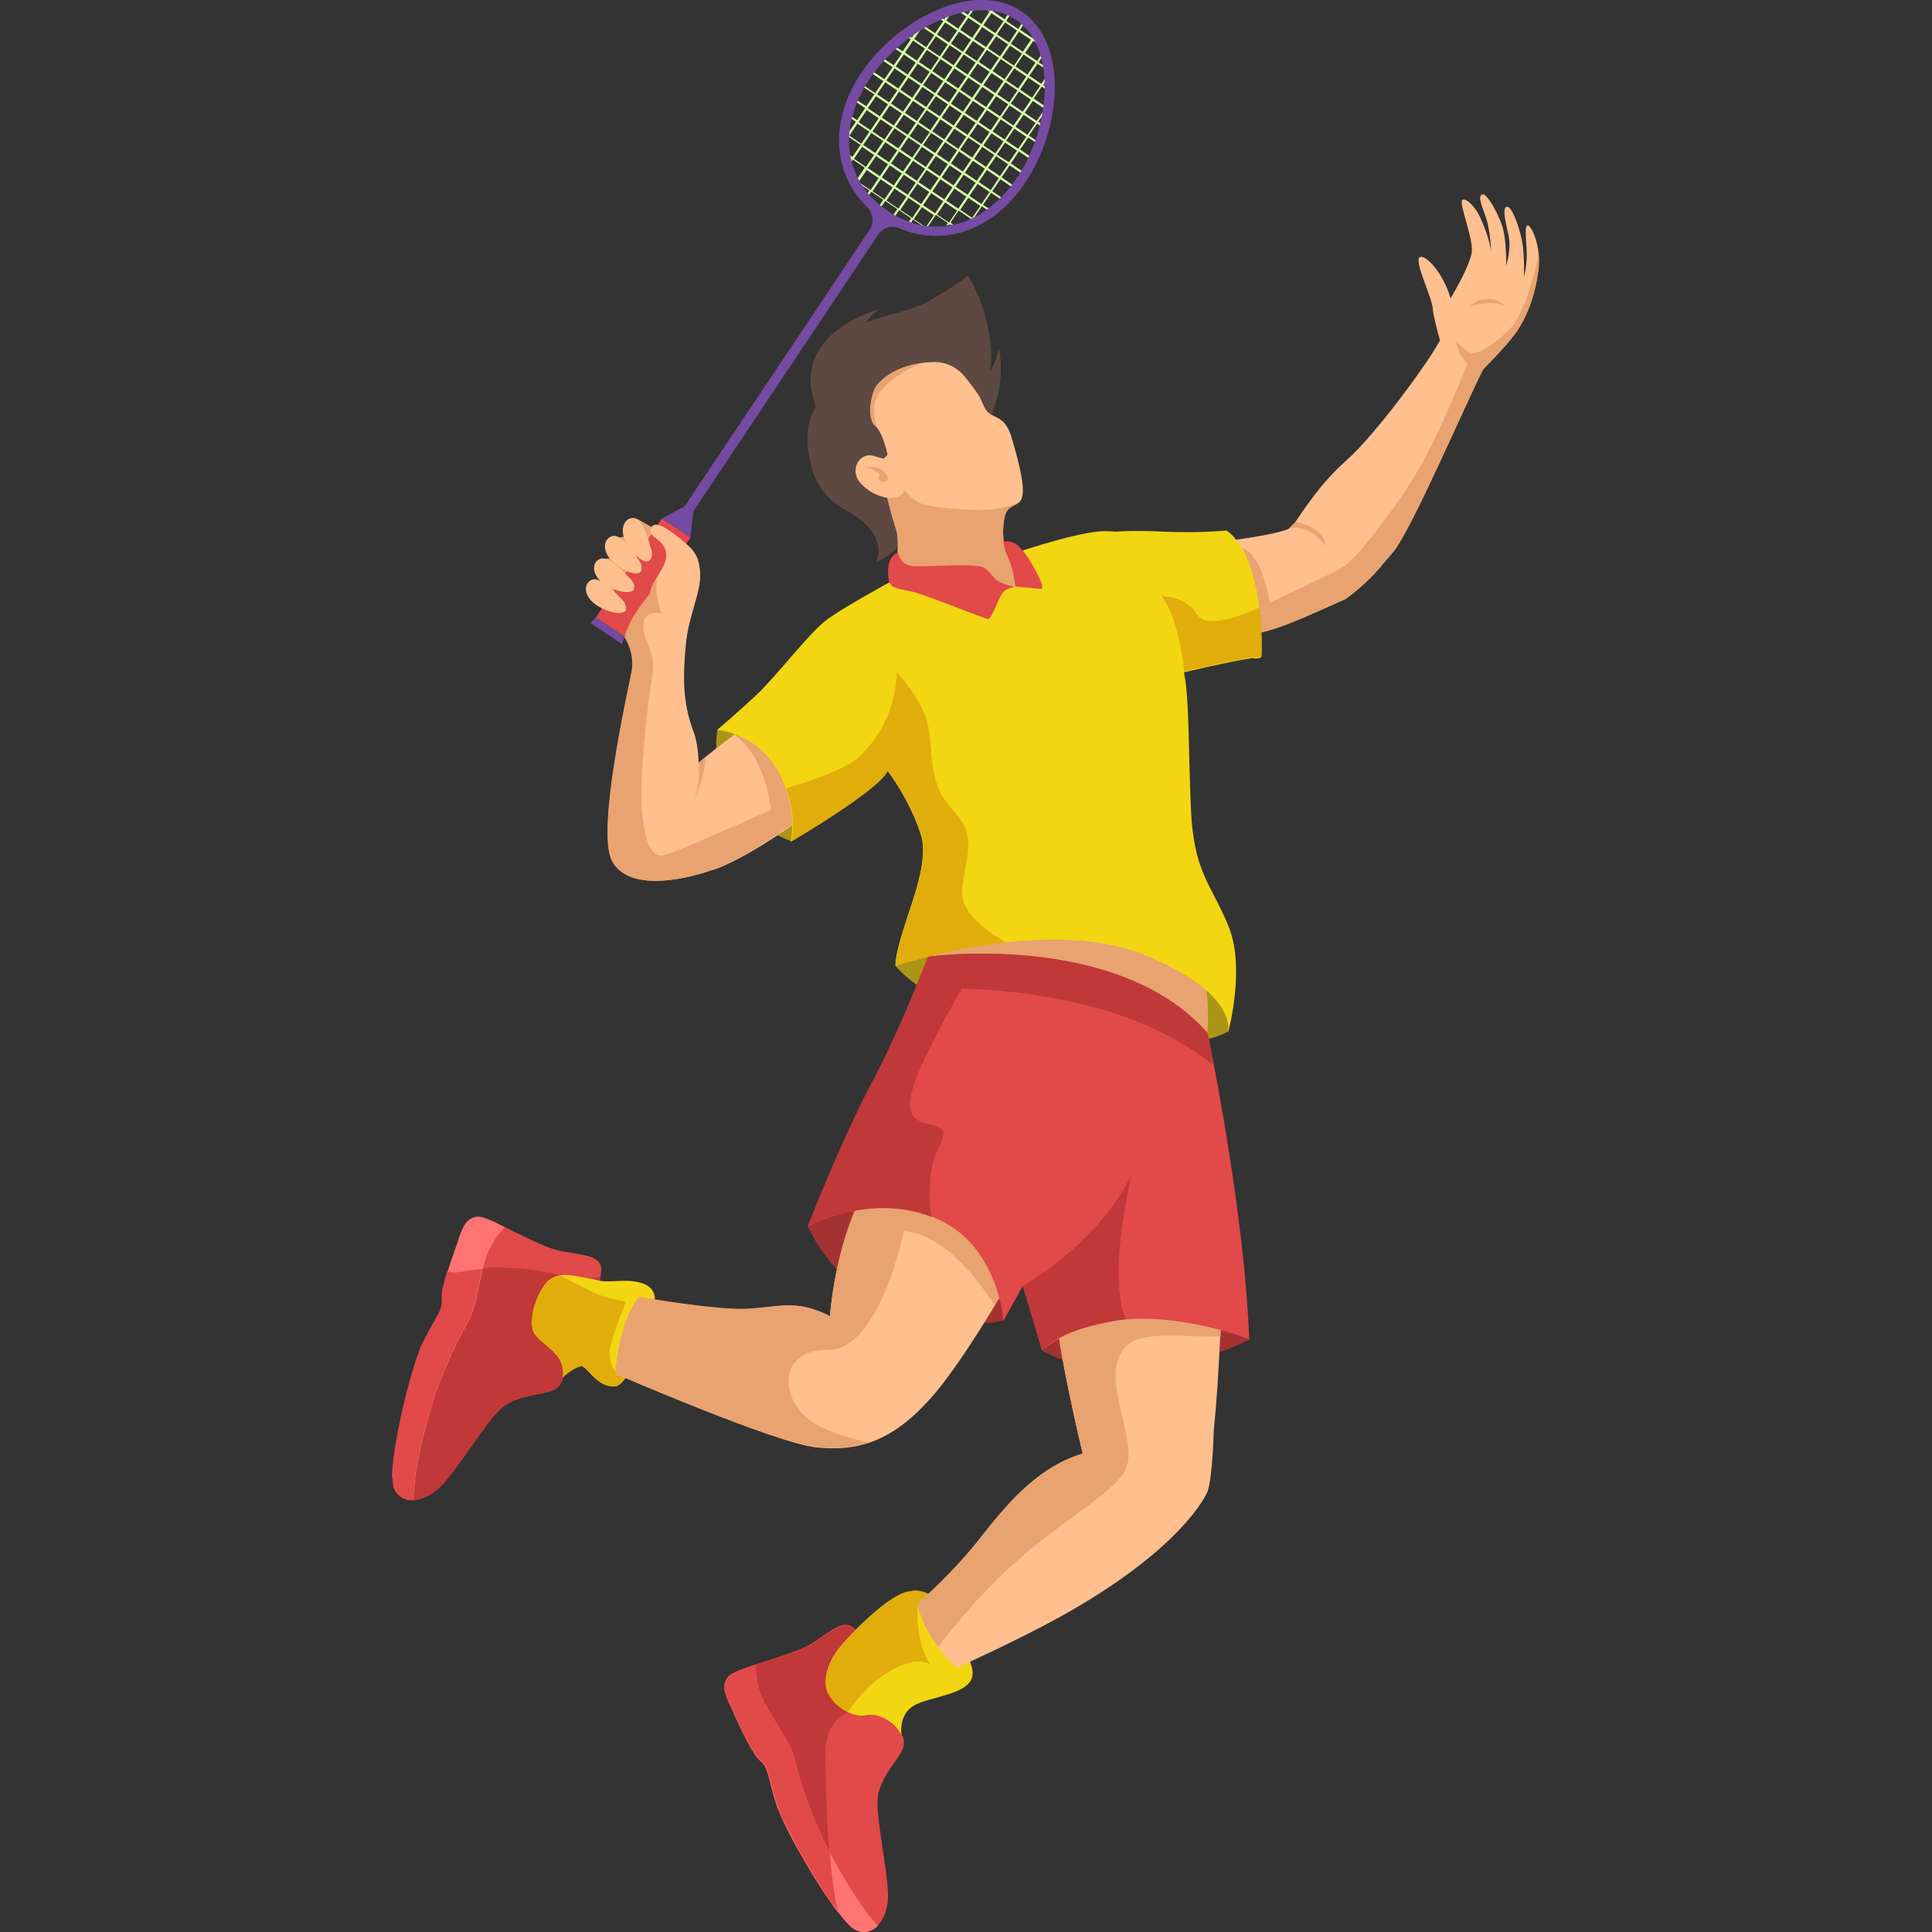<svg xmlns="http://www.w3.org/2000/svg" xmlns:xlink="http://www.w3.org/1999/xlink" id="Layer_1" x="0px" y="0px" viewBox="0 0 500 500" style="enable-background:new 0 0 500 500;" xml:space="preserve"><rect x="0" y="0" width="500" height="500" fill="#333333" stroke="none"/><style type="text/css">	.st0{fill:#AA9517;}	.st1{fill:#A53232;}	.st2{fill:#E24949;}	.st3{fill:#C13838;}	.st4{fill:#FF7373;}	.st5{fill:#F2D611;}	.st6{fill:#E0AD0B;}	.st7{fill:#FFBF8F;}	.st8{fill:#E8A370;}	.st9{fill:#D6FFA6;}	.st10{fill:#754AA3;}	.st11{fill:#5E4942;}</style><g id="OBJECTS">	<g>		<path class="st0" d="M231.8,250c0,0,10,13.4,43.7,18.5c33.8,5.1,42.5-1.7,42.5-1.7V250l-27.1-23.5l-47.8,7.6L231.8,250z"></path>		<path class="st0" d="M185.7,188.8c0,0-4.6,19.6,19,28.9l9.4-20.6l-10.9-17.5L185.7,188.8z"></path>		<path class="st1" d="M209.1,317.4c0,0,12.5,30.9,50.7,24.4l3.8-21.3l18.1-1l-11.9,30.1c0,0,20.5,12.9,53.6-2.9l-15.5-36.2   L248.5,283L217,306.9L209.1,317.4z"></path>		<path class="st2" d="M150.7,345.3l-2.4,6.2l-2.8,5.4c0,0-0.3,2.4-3.5,3.3c-3.1,0.9-9.1,1.1-12.8,4.7c-3.7,3.6-9.7,13.5-14.4,18.9   c-4.7,5.4-10.8,5.9-12.8,1.5c-1.9-4.4,4.3-30.9,7.5-37.6c3.2-6.7,5.2-8.3,4.9-11.1c-0.3-2.8,2-9.5,3.4-13.4c1.4-3.9,2-7.6,5.3-8.2   c3.3-0.6,15.9,7.7,22.2,8.8c6.3,1.1,10.6,1.2,10.3,5.2C155.3,332.9,150.7,345.3,150.7,345.3z"></path>		<path class="st3" d="M145,330.1c-6.9-2-18.2-2.8-25.1-1.2c-1.3,0.3-2.6,0.2-3.9,0c-0.9,3-1.6,6-1.4,7.6c0.3,2.8-1.6,4.4-4.9,11.1   c-3.2,6.7-9.5,33.2-7.5,37.6c1.9,4.4,8.1,3.9,12.8-1.5c4.7-5.4,10.6-15.3,14.4-18.9c3.7-3.6,9.7-3.8,12.8-4.7   c3.1-0.9,3.5-3.3,3.5-3.3l2.8-5.4l2.4-6.2c0,0,3.6-9.7,4.6-14.7C151.6,330.9,147.7,330.9,145,330.1z"></path>		<path class="st4" d="M123.2,314.9c-3.3,0.6-3.9,4.3-5.3,8.2c-1.4,3.9-3.7,10.6-3.4,13.4s-1.6,4.4-4.9,11.1   c-3.2,6.7-9.5,33.2-7.5,37.6c0.9,2.1,2.7,3,4.9,3c0-7,3.1-19.4,5.1-25.6c2.2-7,6.1-15.4,8.8-20c2.8-4.7,3.1-12.9,5.3-18.2   c1-2.6,2.8-5,4.4-6.8C127.3,315.8,124.5,314.6,123.2,314.9z"></path>		<path class="st2" d="M102.1,385.2c0.1,0.3,0.3,0.5,0.4,0.7c0.1,0.1,0.1,0.2,0.2,0.3c0.1,0.1,0.2,0.2,0.3,0.4   c0.1,0.1,0.2,0.2,0.3,0.3c0.1,0.1,0.1,0.1,0.2,0.2c0.1,0.1,0.3,0.2,0.4,0.3c0.1,0,0.1,0.1,0.2,0.1c0.2,0.1,0.4,0.2,0.5,0.3   c0,0,0.1,0,0.1,0.1c0.2,0.1,0.4,0.1,0.6,0.2c0,0,0,0,0.1,0c0.2,0.1,0.5,0.1,0.7,0.1c0,0,0,0,0,0c0.3,0,0.5,0,0.8,0   c0-7,3.1-19.4,5.1-25.6c2.2-7,6.1-15.4,8.8-20c2.1-3.6,2.8-9.3,4-14.2c-1.9,0.1-3.6,0.4-5.2,0.7c-1.3,0.3-2.6,0.2-3.9,0   c-0.3,1.1-0.6,2.2-0.9,3.2c0,0,0,0.1,0,0.1c-0.1,0.3-0.1,0.6-0.2,0.8c0,0.1,0,0.2-0.1,0.3c0,0.2-0.1,0.4-0.1,0.6   c0,0.1,0,0.2,0,0.3c0,0.2-0.1,0.4-0.1,0.5c0,0.1,0,0.2,0,0.3c0,0.2,0,0.3,0,0.5c0,0.1,0,0.2,0,0.2c0,0.2,0,0.4,0,0.6c0,0,0,0,0,0   c0.1,0.5,0,1-0.1,1.5c-0.1,0.5-0.3,1-0.5,1.5c-0.2,0.3-0.3,0.7-0.6,1.1c-0.9,1.6-2.1,3.7-3.8,7c-1.8,3.8-4.6,13.8-6.3,22.7   c-0.3,1.5-0.5,2.9-0.8,4.3c-0.2,1.4-0.4,2.7-0.5,3.9c-0.1,0.8-0.2,1.6-0.2,2.3c0,0.4,0,0.7-0.1,1   C101.7,383.3,101.8,384.5,102.1,385.2z"></path>		<path class="st2" d="M229.2,437.1l2.5,6.1l1.7,5.8c0,0,1.4,1.9-0.3,4.7c-1.6,2.8-5.8,7.1-6,12.3c-0.2,5.2,2.3,16.5,2.7,23.6   c0.4,7.1-3.7,11.7-8.2,9.9c-4.5-1.8-18.3-25.3-20.6-32.4s-2-9.6-4.1-11.4c-2.1-1.8-5.1-8.3-6.8-12c-1.7-3.8-3.8-6.8-1.8-9.6   c2-2.7,16.8-5.4,22.1-9c5.3-3.5,8.5-6.4,11-3.3C223.9,425,229.2,437.1,229.2,437.1z"></path>		<path class="st3" d="M229.4,437.6l-0.2-0.4c0,0-5.2-12.1-7.8-15.2c-2.5-3.1-5.7-0.2-11,3.3c-5.3,3.5-20.1,6.2-22.1,9   c-2,2.7,0.2,5.8,1.8,9.6c1.7,3.8,4.7,10.3,6.8,12c2.1,1.8,1.8,4.3,4.1,11.4c1.7,5.3,9.9,19.8,15.7,27.5c-2.8-13.1-3-33.4-3.1-41   c0-8.8,5.7-10.6,5.7-10.6l1.3-7.6C220.7,435.5,226.4,437,229.4,437.6z"></path>		<path class="st5" d="M242.3,414.8c0,0-1.9-4.3-7.7-2.8c-5.8,1.5-16.5,12.9-18.3,15.7c-1.8,2.7-3.8,7.4-1.8,10.9   c2,3.5,6.5,6,9.7,5.3c3.2-0.7,7.6,1.8,9.1,5.2c0,0-0.9-5.3,3.2-7.7c4.1-2.4,14.8-2.8,15.2-8S242.3,414.8,242.3,414.8z"></path>		<path class="st6" d="M244,417.1c-1-1.4-1.6-2.3-1.6-2.3s-1.9-4.3-7.7-2.8c-5.8,1.5-16.5,12.9-18.3,15.7c-1.8,2.7-3.8,7.4-1.8,10.9   c1.1,1.9,2.9,3.5,4.9,4.4c2.2-3.2,5.2-6.8,8.9-9.3c8.8-6.1,12.4-2.8,12.4-2.8c-4.2-6.2-3.3-15.8-3.3-15.8S243,417.3,244,417.1z"></path>		<path class="st5" d="M166.5,332.2c-4.1-1.5-8.3-0.1-11.6-0.8c-0.8-0.2-1.5-0.4-2.1-0.5c-3.6-0.5-7.6-2-10.6,0.3   c-2.9,2.3-5.7,10.1-4.1,13.5c1.6,3.4,8.6,5.4,7.5,11.7c0,0,3.6-3.1,5-2.8c1.5,0.3,4,5.5,8.5,5.2c4.5-0.3,10.2-21,10.2-21   S170.6,333.7,166.5,332.2z"></path>		<path class="st6" d="M165.5,344.5l-5.6,11.2c0,0-2.5-2.2-2.1-6.2c0.2-2.1,2.2-7.7,4.2-12.6c-2.2-0.6-5.1-0.8-8.3-2.4   c-6.1-2.9-8.7-4.4-8.7-4.4c-1,0.2-1.9,0.5-2.7,1.1c-2.9,2.3-5.7,10.1-4.1,13.5c1.6,3.4,8.6,5.4,7.5,11.7c0,0,3.6-3.1,5-2.8   c1.5,0.3,4,5.5,8.5,5.2c3.2-0.2,7.1-11,9-17c-0.4-0.1-0.7-0.2-1-0.4L165.5,344.5z"></path>		<path class="st7" d="M264.6,325.5c0,0-14.4,26.3-24.4,37.1c-9.9,10.8-18.6,13-28.8,12c-10.2-0.9-52.2-19.1-52.2-19.1   s0.9-13.6,6.2-19.8c0,0,19.1,3.4,27.5,3.1s13-2.8,21.9,1.9c0,0,1.6-25.9,14.3-40.4c12.7-14.5,26.9,2.1,26.9,2.1L264.6,325.5z"></path>		<path class="st8" d="M256,302.3c0,0-14.2-16.6-26.9-2.1c-12.7,14.5-14.3,40.4-14.3,40.4c-9-4.6-13.6-2.2-21.9-1.9   s-27.5-3.1-27.5-3.1c-5.3,6.2-6.2,19.8-6.2,19.8s42,18.2,52.2,19.1c4.7,0.4,9.1,0.2,13.4-1.2c-4-0.8-8.7-2.2-12.9-4.3   c-10.2-5-11.4-19.9,2.2-19.6c13.6,0.3,19.8-30.8,19.8-30.8c10.4,0.8,19.4,12.8,23.5,19.2c4.2-7,7.2-12.4,7.2-12.4L256,302.3z"></path>		<path class="st7" d="M316.1,336.6c0,0-42.4-15.8-43.1-2.1c-0.5,10,7.2,41.7,7.2,41.7c-10.8,3.2-18.5,11.6-26,21.2   c-7.5,9.7-16.8,17.7-16.8,17.7s1.5,8.6,10.2,16.5c0,0,14.7-6.5,27-13.3c31.1-17.3,37.6-31.4,37.9-32.3c1.3-3.6,1.6-15,1.6-15.5h0   C315.7,354.6,316.1,336.6,316.1,336.6z"></path>		<path class="st8" d="M273,334.5c-0.5,10,7.2,41.7,7.2,41.7c-10.8,3.2-18.5,11.6-26,21.2c-7.5,9.7-16.8,17.7-16.8,17.7   s0.9,5.2,5.4,11.2c3.5-4.7,8.6-11,15.3-17.6c14-14,30.2-21.9,33.2-28.4s-4-18.4-2.3-27.1c1.7-8.6,10-7.6,20.3-7.4   c2.8,0.1,5,0.1,6.6,0.1c0.2-5.5,0.3-9.2,0.3-9.2S273.6,320.8,273,334.5z"></path>		<path class="st8" d="M304,276l8.5-8.7c0,0,1.3-15.5-4.4-27.8c-5.7-12.3-29.4-30.1-29.4-30.1l-32.3,12.3l-6.1,25.9L304,276z"></path>		<polygon class="st8" points="172,138.3 165.1,134.4 162.6,138.6 160.4,139.1 158.3,143.4 158.2,144.5 156.6,144.6 155.4,150.2    155.6,155.3 163.6,159.2 172.6,151.7   "></polygon>		<g>			<path class="st9" d="M262.8,48.3l0.3-0.4c1.6-2.5,3.2-5.2,4.5-7.8l-0.5,0.7l-3.1-2.1l2.1-3.1l2.7,1.8c0.1-0.2,0.1-0.3,0.2-0.5    l-2.7-1.8l2.1-3.1l2,1.3c0.1-0.2,0.1-0.4,0.1-0.6l-1.8-1.2l2.1-3.1l0,0c0-0.4,0.1-0.8,0.1-1.2l-0.3,0.4l-3.1-2.1l2.1-3.1l1.6,1.1    c0-0.2,0-0.4,0-0.6L270,22l1.3-2c0-0.4,0-0.7-0.1-0.9l-1.7,2.6l-3.1-2.1l2.1-3.1l2.7,1.8c0-0.3,0-0.3,0-0.3l-0.1-0.4l-2.3-1.5    l1.3-1.9l-0.2-0.7l-1.5,2.3l-3.1-2.1l2.1-3.1l2.2,1.4l-0.2-0.8l-1.6-1.1l0.5-0.8l-0.4-0.4l-0.6,1L264,7.7l1.3-1.9l-0.4-0.4    l-1.4,2.1l-3.1-2.1l1.4-2.1l-0.5-0.3L260,5l-3.1-2.1l0.9-1.4c-0.2,0-0.5,0-0.7,0l-0.7,1.1l-1.4-1c-0.3,0-0.6,0-0.9,0l2,1.4    L254,6.2l-3.1-2.1l1.6-2.3c-0.2,0-0.5,0-0.7,0l-1.3,2L247.7,2c-0.6,0-0.9,0-0.9,0s-0.2,0.1-0.5,0.2L244.4,5l-1.6-1.1    c-0.2,0.1-0.4,0.2-0.6,0.3l1.9,1.3l-2.1,3.1l-3.1-2.1l0.6-1c-0.3,0.2-0.7,0.4-1,0.5l-0.1,0.1l-0.1,0c-0.2,0.1-0.4,0.2-0.5,0.3    l0.3,0.2l-2.1,3.1l-1.9-1.2c-0.2,0.1-0.3,0.2-0.5,0.3l2.1,1.4l-2.1,3.1l-3.1-2.1l0.3-0.5c-0.7,0.6-1.3,1.1-1.7,1.6l-1.4,2.1    l-0.1,0c-0.1,0.1-0.2,0.3-0.3,0.5l0.1,0l-0.9,1.4c-1.1,1.8-2.2,3.9-3.3,6.1l3.1,2l-2.1,3.1l-2.6-1.7c-0.1,0.2-0.2,0.3-0.2,0.5    l2.5,1.7l-2.1,3.1l-1.9-1.3c-0.1,0.2-0.1,0.4-0.2,0.5l1.8,1.2l-2.1,3.1l-0.7-0.5c0,0.2,0,0.4,0,0.6l0.4,0.3l-0.4,0.6    c0,0.3,0.1,0.6,0.1,0.9l0.8-1.1l3.1,2.1l-2.1,3.1l-1.2-0.8c0.1,0.3,0.1,0.5,0.2,0.8l0.7,0.4l-0.4,0.6c0.1,0.2,0.1,0.5,0.2,0.7    l0.6-1l3.1,2.1l-2.1,3.1l-0.2-0.2c0.1,0.3,0.3,0.6,0.4,0.9l0,0l3.1,2.1l-1.1,1.7c0.1,0.1,0.2,0.3,0.4,0.4l1.2-1.8l3.1,2.1    l-1.4,2.1l0.5,0.3l1.4-2.1l3.1,2.1l-1.4,2.1l0.5,0.3l1.4-2.1l3.1,2.1l-1.2,1.8c0.2,0.1,0.4,0.1,0.6,0.2l1.1-1.7l3.1,2.1l-0.1,0.1    c0.3,0,0.7-0.1,1-0.1l-0.2-0.2l2.1-3.1l3.1,2.1l-0.4,0.6c0.2,0,0.5-0.1,0.7-0.1l0.1-0.2l0.2,0.2c0.3,0,0.5-0.1,0.8-0.1l-0.7-0.5    l2.1-3.1l3.1,2.1l-0.5,0.8c0.3-0.1,0.5-0.1,0.8-0.2l0.2-0.3l0.3,0.2c0.1,0,0.2,0,0.2,0c0.2,0,0.3-0.1,0.5-0.1l-0.7-0.5l2.1-3.1    l2.6,1.7c0.2-0.1,0.3-0.2,0.5-0.3l-2.8-1.8l2.1-3.1l3.1,2.1l-1.4,2c0.5-0.4,1-0.9,1.3-1.3c0.8-1,1.6-2.1,2.4-3.3l0.4-0.7l0,0    C262.6,48.6,262.7,48.5,262.8,48.3L262.8,48.3z M226.5,24.1l-3.1-2.1l2.1-3.1l3.1,2.1L226.5,24.1z M228.9,20.5l-3.1-2.1l2.1-3.1    l3.1,2.1L228.9,20.5z M231.3,16.9l-3.1-2.1l2.1-3.1l3.1,2.1L231.3,16.9z M222.9,37.2l-3.1-2.1l2.1-3.1l3.1,2.1L222.9,37.2z     M225.3,33.7l-3.1-2.1l2.1-3.1l3.1,2.1L225.3,33.7z M227.7,30.1l-3.1-2.1l2.1-3.1l3.1,2.1L227.7,30.1z M230.1,26.5l-3.1-2.1    l2.1-3.1l3.1,2.1L230.1,26.5z M232.5,22.9l-3.1-2.1l2.1-3.1l3.1,2.1L232.5,22.9z M234.9,19.3l-3.1-2.1l2.1-3.1l3.1,2.1    L234.9,19.3z M237.3,15.7l-3.1-2.1l2.1-3.1l3.1,2.1L237.3,15.7z M239.7,12.2l-3.1-2.1l2.1-3.1l3.1,2.1L239.7,12.2z M224.1,43.2    l-3.1-2.1l2.1-3.1l3.1,2.1L224.1,43.2z M226.5,39.6l-3.1-2.1l2.1-3.1l3.1,2.1L226.5,39.6z M228.9,36.1l-3.1-2.1l2.1-3.1l3.1,2.1    L228.9,36.1z M231.3,32.5l-3.1-2.1l2.1-3.1l3.1,2.1L231.3,32.5z M233.7,28.9l-3.1-2.1l2.1-3.1l3.1,2.1L233.7,28.9z M236.1,25.3    l-3.1-2.1l2.1-3.1l3.1,2.1L236.1,25.3z M238.5,21.7l-3.1-2.1l2.1-3.1l3.1,2.1L238.5,21.7z M240.9,18.1l-3.1-2.1l2.1-3.1l3.1,2.1    L240.9,18.1z M243.2,14.6l-3.1-2.1l2.1-3.1l3.1,2.1L243.2,14.6z M245.6,11l-3.1-2.1l2.1-3.1l3.1,2.1L245.6,11z M248,7.4l-3.1-2.1    l2.1-3.1l3.1,2.1L248,7.4z M225.3,49.2l-3.1-2.1l2.1-3.1l3.1,2.1L225.3,49.2z M227.7,45.6l-3.1-2.1l2.1-3.1l3.1,2.1L227.7,45.6z     M230.1,42l-3.1-2.1l2.1-3.1l3.1,2.1L230.1,42z M232.5,38.4l-3.1-2.1l2.1-3.1l3.1,2.1L232.5,38.4z M234.9,34.9l-3.1-2.1l2.1-3.1    l3.1,2.1L234.9,34.9z M237.3,31.3l-3.1-2.1l2.1-3.1l3.1,2.1L237.3,31.3z M239.7,27.7l-3.1-2.1l2.1-3.1l3.1,2.1L239.7,27.7z     M242,24.1l-3.1-2.1l2.1-3.1l3.1,2.1L242,24.1z M244.4,20.5l-3.1-2.1l2.1-3.1l3.1,2.1L244.4,20.5z M246.8,16.9l-3.1-2.1l2.1-3.1    l3.1,2.1L246.8,16.9z M249.2,13.4l-3.1-2.1l2.1-3.1l3.1,2.1L249.2,13.4z M251.6,9.8l-3.1-2.1l2.1-3.1l3.1,2.1L251.6,9.8z     M228.9,51.6l-3.1-2.1l2.1-3.1l3.1,2.1L228.9,51.6z M231.3,48l-3.1-2.1l2.1-3.1l3.1,2.1L231.3,48z M233.7,44.4l-3.1-2.1l2.1-3.1    l3.1,2.1L233.7,44.4z M236.1,40.8l-3.1-2.1l2.1-3.1l3.1,2.1L236.1,40.8z M238.5,37.3l-3.1-2.1l2.1-3.1l3.1,2.1L238.5,37.3z     M240.8,33.7l-3.1-2.1l2.1-3.1l3.1,2.1L240.8,33.7z M243.2,30.1l-3.1-2.1l2.1-3.1l3.1,2.1L243.2,30.1z M245.6,26.5l-3.1-2.1    l2.1-3.1l3.1,2.1L245.6,26.5z M248,22.9l-3.1-2.1l2.1-3.1l3.1,2.1L248,22.9z M250.4,19.3l-3.1-2.1l2.1-3.1l3.1,2.1L250.4,19.3z     M252.8,15.8l-3.1-2.1l2.1-3.1l3.1,2.1L252.8,15.8z M255.2,12.2l-3.1-2.1l2.1-3.1l3.1,2.1L255.2,12.2z M257.6,8.6l-3.1-2.1    l2.1-3.1l3.1,2.1L257.6,8.6z M232.5,54l-3.1-2.1l2.1-3.1l3.1,2.1L232.5,54z M234.9,50.4l-3.1-2.1l2.1-3.1l3.1,2.1L234.9,50.4z     M237.3,46.8l-3.1-2.1l2.1-3.1l3.1,2.1L237.3,46.8z M239.6,43.2l-3.1-2.1l2.1-3.1l3.1,2.1L239.6,43.2z M242,39.6l-3.1-2.1    l2.1-3.1l3.1,2.1L242,39.6z M244.4,36.1l-3.1-2.1l2.1-3.1l3.1,2.1L244.4,36.1z M246.8,32.5l-3.1-2.1l2.1-3.1l3.1,2.1L246.8,32.5z     M249.2,28.9l-3.1-2.1l2.1-3.1l3.1,2.1L249.2,28.9z M251.6,25.3l-3.1-2.1l2.1-3.1l3.1,2.1L251.6,25.3z M254,21.7l-3.1-2.1    l2.1-3.1l3.1,2.1L254,21.7z M256.4,18.1l-3.1-2.1l2.1-3.1l3.1,2.1L256.4,18.1z M258.8,14.6l-3.1-2.1l2.1-3.1l3.1,2.1L258.8,14.6z     M261.2,11L258,8.9l2.1-3.1l3.1,2.1L261.2,11z M236.1,56.4l-3.1-2.1l2.1-3.1l3.1,2.1L236.1,56.4z M238.4,52.8l-3.1-2.1l2.1-3.1    l3.1,2.1L238.4,52.8z M240.8,49.2l-3.1-2.1l2.1-3.1l3.1,2.1L240.8,49.2z M243.2,45.6l-3.1-2.1l2.1-3.1l3.1,2.1L243.2,45.6z     M245.6,42l-3.1-2.1l2.1-3.1l3.1,2.1L245.6,42z M248,38.5l-3.1-2.1l2.1-3.1l3.1,2.1L248,38.5z M250.4,34.9l-3.1-2.1l2.1-3.1    l3.1,2.1L250.4,34.9z M252.8,31.3l-3.1-2.1l2.1-3.1l3.1,2.1L252.8,31.3z M255.2,27.7l-3.1-2.1l2.1-3.1l3.1,2.1L255.2,27.7z     M257.6,24.1l-3.1-2.1l2.1-3.1l3.1,2.1L257.6,24.1z M260,20.5l-3.1-2.1l2.1-3.1l3.1,2.1L260,20.5z M262.4,17l-3.1-2.1l2.1-3.1    l3.1,2.1L262.4,17z M264.7,13.4l-3.1-2.1l2.1-3.1l3.1,2.1L264.7,13.4z M239.6,58.8l-3.1-2.1l2.1-3.1l3.1,2.1L239.6,58.8z     M242,55.2l-3.1-2.1L241,50l3.1,2.1L242,55.2z M244.4,51.6l-3.1-2.1l2.1-3.1l3.1,2.1L244.4,51.6z M246.8,48l-3.1-2.1l2.1-3.1    l3.1,2.1L246.8,48z M249.2,44.4l-3.1-2.1l2.1-3.1l3.1,2.1L249.2,44.4z M251.6,40.8l-3.1-2.1l2.1-3.1l3.1,2.1L251.6,40.8z     M254,37.3l-3.1-2.1l2.1-3.1l3.1,2.1L254,37.3z M256.4,33.7l-3.1-2.1l2.1-3.1l3.1,2.1L256.4,33.7z M258.8,30.1l-3.1-2.1l2.1-3.1    l3.1,2.1L258.8,30.1z M261.2,26.5l-3.1-2.1l2.1-3.1l3.1,2.1L261.2,26.5z M263.5,22.9l-3.1-2.1l2.1-3.1l3.1,2.1L263.5,22.9z     M265.9,19.3l-3.1-2.1l2.1-3.1l3.1,2.1L265.9,19.3z M245.6,57.6l-3.1-2.1l2.1-3.1l3.1,2.1L245.6,57.6z M248,54l-3.1-2.1l2.1-3.1    l3.1,2.1L248,54z M250.4,50.4l-3.1-2.1l2.1-3.1l3.1,2.1L250.4,50.4z M252.8,46.8l-3.1-2.1l2.1-3.1l3.1,2.1L252.8,46.8z     M255.2,43.2l-3.1-2.1l2.1-3.1l3.1,2.1L255.2,43.2z M257.6,39.7l-3.1-2.1l2.1-3.1l3.1,2.1L257.6,39.7z M260,36.1l-3.1-2.1    l2.1-3.1l3.1,2.1L260,36.1z M262.3,32.5l-3.1-2.1l2.1-3.1l3.1,2.1L262.3,32.5z M264.7,28.9l-3.1-2.1l2.1-3.1l3.1,2.1L264.7,28.9z     M267.1,25.3l-3.1-2.1l2.1-3.1l3.1,2.1L267.1,25.3z M251.6,56.4l-3.1-2.1l2.1-3.1l3.1,2.1L251.6,56.4z M254,52.8l-3.1-2.1    l2.1-3.1l3.1,2.1L254,52.8z M256.4,49.2l-3.1-2.1l2.1-3.1l3.1,2.1L256.4,49.2z M258.8,45.6l-3.1-2.1l2.1-3.1l3.1,2.1L258.8,45.6z     M261.1,42L258,40l2.1-3.1l3.1,2.1L261.1,42z M263.5,38.5l-3.1-2.1l2.1-3.1l3.1,2.1L263.5,38.5z M265.9,34.9l-3.1-2.1l2.1-3.1    l3.1,2.1L265.9,34.9z M268.3,31.3l-3.1-2.1l2.1-3.1l3.1,2.1L268.3,31.3z M259.9,51.6l-3.1-2.1l2.1-3.1l3.1,2.1L259.9,51.6z     M262.3,48l-3.1-2.1l2.1-3.1l3.1,2.1L262.3,48z M264.7,44.4l-3.1-2.1l2.1-3.1l3.1,2.1L264.7,44.4z"></path>			<path class="st10" d="M264.3,2.9c-12.2-8.1-31.9,1.8-41.5,16.1c-8.2,12.3-7.3,25.8,1.6,34.6c0.8,0.8,1.2,1.8,1.4,2.8    c0.1,1-0.1,2.1-0.7,3L177.2,131l-5.9,3.2l7.4,4.9l0.7-6.7l47.8-71.6c0.4-0.6,1-1.1,1.6-1.5c1.2-0.7,2.7-0.8,4-0.2    c11.5,4.9,24.3,0.5,32.5-11.8C274.9,33.1,276.5,11,264.3,2.9z M229.8,54.6c-11.4-7.6-13.3-21.3-4.8-34.1    c8.7-13,27.1-22.6,37.9-15.4s9,27.9,0.3,40.9C254.6,58.8,241.2,62.3,229.8,54.6z"></path>							<rect x="151" y="145.1" transform="matrix(0.555 -0.832 0.832 0.555 -50.328 204.919)" class="st2" width="30.8" height="8.9"></rect>			<polygon class="st10" points="161.6,164.8 154.2,159.8 152.8,161.2 161,166.7    "></polygon>		</g>		<path class="st7" d="M210.3,180.7l-13.8,4.6c0,0-11,8-15.7,12.1c-0.1-3-0.5-6-1.4-8.3c-2.9-7.7-2.6-14.7-1.9-22.3   c0.7-7.6,4-13.6,3.7-18.5c-0.3-4.9-1.9-6.2-5.2-8.9c-3.3-2.7-6.7-5-7.6-2.6c-0.9,2.3,3.6,2.6,4,6.4c0.4,3.7-3.6,6.4-4.1,10.4   c0,0-3.7,4.6-4.9,7.1c-1.3,2.6-1.7,4.2-1.7,4.2s2.8,3.9,1.8,9.1c-1,5.2-9.2,41.3-5,48.9c4.2,7.5,17.1,5.2,25.4,2.4   c7.7-1.9,31.1-17.1,34.7-24.5C222,193.2,210.3,180.7,210.3,180.7z"></path>		<path class="st8" d="M217.9,201.6L205,182.5l-8.5,2.8c0,0-2.9,2.1-6.4,4.8c0.1,0.1,0.2,0.2,0.3,0.3c8,6,9.1,19.2,9.1,19.2   s-22.8,10.2-27.1,11.6c-4.3,1.4-5.6-4.4-6.3-11.6c-0.7-7.2,1.5-28.5,2.7-34.5c1.2-6-2.3-8.8-2.3-13.2s4.8-3.1,4.8-3.1   s-1.2-2.4-1.4-6.3c-0.1-1.1,0.1-2.4,0.4-3.6c-0.9,1.4-1.8,2.9-2.1,4.7c0,0-3.7,4.6-4.9,7.1c-1.3,2.6-1.7,4.2-1.7,4.2   s2.8,3.9,1.8,9.1s-9.2,41.3-5,48.9c4.2,7.5,17.1,5.2,25.4,2.4C191.1,223.3,212.9,209.3,217.9,201.6z"></path>		<path class="st7" d="M168.3,141.5c0,0-1.5-6.9-4-7.4c-2.5-0.5-4.3,2.7-2.2,6.4c2.1,3.7,5.1,5.6,6,4.5   C169.4,143.7,168.3,141.5,168.3,141.5z"></path>		<path class="st7" d="M164.9,144.4c0,0-3.6-6.1-6.2-5.7c-2.5,0.4-3.2,3.9,0,6.8c3.2,2.8,6.6,3.6,7.2,2.3   C166.6,146.1,164.9,144.4,164.9,144.4z"></path>		<path class="st7" d="M162.5,149.2c0,0-4.6-5.4-7.1-4.6c-2.4,0.8-2.4,4.4,1.2,6.7c3.6,2.3,7.2,2.4,7.5,1.1   C164.5,150.7,162.5,149.2,162.5,149.2z"></path>		<path class="st7" d="M160.4,154.6c0,0-4.6-5.4-7.1-4.6c-2.4,0.8-2.4,4.4,1.2,6.7c3.6,2.3,7.2,2.4,7.5,1.1   C162.3,156.1,160.4,154.6,160.4,154.6z"></path>		<path class="st7" d="M395.6,58.4c-1.1-0.6-0.7,2.7-0.5,6.3c0.2,3.7-0.7,7-0.7,7s0.2-5.6-0.5-9.3c-0.7-3.7-2.6-9-3.9-8.9   s-0.4,3.8,0.4,7.4c0.8,3.6-0.6,7.8-0.6,7.8s0.1-5.3-0.7-9c-0.8-3.6-4.3-9.9-5.5-9.4c-1.2,0.5-0.2,2.6,1,6.1   c0.8,2.3,1.2,6.3,1.3,8.8c-0.4-3.5-2.2-7.5-2.9-9.1c-0.9-2-3.3-4.9-4.5-4.4c-1.2,0.5,2.8,9.7,2.4,13.5c-0.5,3.8-5.5,12-5.5,12   c-1.9-6.6-6.6-11.6-8-10.6c-1.5,0.9,3.3,10.6,3.4,13.3c0.1,1.6,1.1,5.5,1.9,8.3c0,0-0.1,0-0.1,0c-2.4,4.7-16.1,23.8-24.3,31.1   c-6.8,6-10.9,12.7-13.9,17c-0.3,0.2-0.6,0.3-0.8,0.5c-4,2-23.8,4.2-23.8,4.2s5.7,22.9,13.8,23c5.2,0.1,16.3-5.3,24.5-8.9   c0,0,5.5-3.7,9.9-9.3c0,0,0,0,0,0c0.2-0.2,0.4-0.4,0.5-0.6l0,0c0,0,0,0,0,0c0.8-0.8,1.4-1.6,2-2.3c5-6.2,18.9-38.8,23.3-47.3   c1.8-1.8,7.1-7.2,9.1-10.4c3.3-5.2,4.8-11.3,5.3-16.4C398.7,63.9,396.6,59,395.6,58.4z"></path>		<path class="st8" d="M398.2,65.9c-0.4,2.1-3.3,15.1-7.4,19.2c-4.5,4.5-8.1,6.3-9.7,6.3c-1.6,0-4.2-3.1-4.2-3.1s0,3.2,2.9,5.8   c0,0-6.3,16.1-12.2,26.6c-6,10.5-16.8,24.2-20.1,26.1s-18.9,9.2-18.9,9.2s-1.6-11.8-6.8-14c-3-1.3-4.9,7.2-5.9,14.7   c2.2,4,4.8,7.1,7.8,7.2c5.2,0.1,16.3-5.3,24.5-8.9c0,0,5.5-3.7,9.9-9.3c0,0,0,0,0,0c0.2-0.2,0.4-0.4,0.5-0.6l0,0c0,0,0,0,0,0   c0.8-0.8,1.4-1.6,2-2.3c5-6.2,18.9-38.8,23.3-47.3c1.8-1.8,7.1-7.2,9.1-10.4c3.3-5.2,4.8-11.3,5.3-16.4   C398.3,67.9,398.3,66.9,398.2,65.9z"></path>		<path class="st5" d="M317.5,137.3c0,0-7.1,0.7-16.1,0.3c-4.2-0.2-8.5-0.3-12.6,0c-2-0.2-3.9-0.2-5.8,0.1   c-7.7,1.1-20.2,5.4-20.2,5.4l-32.6,7.6c0,0-11.2,6.1-16,9.5c-4.8,3.5-13.2,14.8-18.7,19.9c-5.5,5.1-9.9,8.8-9.9,8.8   s10.2,0.7,15.7,10.6c5.5,9.9,3.3,18.3,3.3,18.3s22.7-13.2,25.1-18.3c0,0,5.7,7.3,8.6,16.5c2.9,9.2-6.2,24.9-6.6,34   c0,0,39.2-13.2,64.4-2.9c23.1,9.4,22,18.7,21.7,20.3c0.5-2,4.4-17.4,0.1-27.8c-4.6-11.1-9-13.9-9.7-30.4   c-0.7-16.6-0.4-28.6-1.8-35.2c0,0,12.2-2.9,17.7-3.7c0.8,0.2,1.6,0.2,2.3-0.2C326.4,170,327.7,144.9,317.5,137.3z"></path>		<path class="st11" d="M255.6,109.4c5.2-10,2.9-19.2,2.9-19.2c-0.9,3.9-2.2,5.8-2.2,5.8c1.5-13.4-5.8-24.7-5.8-24.7   s-3.2,2.8-10.7,6.9c-4.2,2.3-10.2,3.1-15.7,5.3c1.7-2.4,3.6-3.6,3.6-3.6c-21.5,7.1-18.3,20.5-16.9,24.2c0.1,0.4,0.2,0.8,0.3,1.2   c-1.7,2.6-3.2,7.4-1.1,15.5c1.5,5.8,5.3,9.5,9.7,11.7l0,0c0,0,10.2,5.3,7.1,12.9c0,0,9.2-3.3,6.2-10.3c1.8-0.1,3.4-0.4,4.7-0.9   c6.9-2.5,23.1-13.5,23.1-13.5v-6.2L255.6,109.4z"></path>		<path class="st7" d="M241.6,93.7c3.1-0.1,6.1,1.3,8.1,3.8c1.4,1.7,2.8,3.6,3.5,4.7c1.3,2,1.4,4.2,3.5,5.2c2.1,1,3.8,1.7,5,5.5   c1.1,3.8,3.6,12,2.9,15.4c-0.6,3.4-4,1.5-4.7,6c-0.8,4.6,0.1,9.2,1.6,11.3l1.3,6.3c0,0-4.6,0.2-6.3-0.8c-1.7-1-0.8-3.6-4.8-3.2   c-4,0.4-19.8-0.8-19.8-0.8s1-7.2,0-10.1s-2.3-8.2-2.3-8.2s-4-0.4-7-3.9c-3-3.5,0.2-8.3,3.8-6.8l2.3,0.6l1-1c0,0-1-5.3-3.2-7.6   c-2.3-2.3-0.9-9,0.6-10.6C231.2,94.9,237.3,93.8,241.6,93.7z"></path>		<g>			<path class="st8" d="M261.5,145.5c-1.5-2.1-2.4-6.7-1.6-11.3c0.6-3.7,2.9-3.1,4.1-4.5c0,0-2.4,1.8-8.2,2.2    c-4,0.3-12.2-0.4-16-1.1c-2.8-0.5-6-4.1-6-4.1s0.7,2.2-4.1,2.2c0,0,1.3,5.3,2.3,8.2c1,2.9,0,10.1,0,10.1s15.8,1.1,19.8,0.8    c4-0.4,3,2.3,4.8,3.2c1.7,1,6.3,0.8,6.3,0.8L261.5,145.5z"></path>		</g>		<path class="st8" d="M223.7,121c0,0,3.4-0.8,5.2,1.2c1.8,2,0.4,2.8-0.6,2.5c-1.1-0.3-1-1.4-0.6-1.9   C227.7,122.8,226.7,121.4,223.7,121z"></path>		<path class="st2" d="M232.4,143c0,0,0.5,3.2,3.7,3.5c3.2,0.3,17.1-1,18.9,0.6c1.9,1.6,2.1,2.7,3.7,3.5c1.6,0.8,4.1,1.3,4.1,1.3   s-0.4-0.2-2.4,0.7c-2,0.9-3.5,7.9-4.8,7.6c-1.3-0.3-15.5-6-18.8-6.9c-3.3-0.9-5.9-0.7-6.6-2.6C229.5,148.7,229.5,143.9,232.4,143z   "></path>		<path class="st2" d="M259.7,140.2c0,0,2.1-0.7,4.2,1.4c2.2,2.1,7.3,11,5.4,10.8c-1.9-0.2-6.5-0.6-6.5-0.6s-0.8-5.3-1.6-6.7   C260.5,143.6,259.8,141.7,259.7,140.2z"></path>		<path class="st2" d="M240.2,247.6c0,0,48.7-6.8,72.3,19.7c0,0,9.5,44.9,10.8,79.3c0,0-34-13.7-53.6,2.9l-5-16.7l-5,9   c0,0-1.3-19-16.6-26.1c-16.8-7.8-34,1.7-34,1.7s8.5-21.8,16.4-36.8C233.3,265.6,237.6,254,240.2,247.6z"></path>		<path class="st3" d="M254.3,246.8c-8.4,0-14.1,0.8-14.1,0.8c-2.6,6.4-6.9,18.1-14.8,33c-7.9,15-16.4,36.8-16.4,36.8   s15.8-8.8,32-2.5c-0.7-5.7-0.8-12.7,2-18.1c5.6-10.6-12.1,0-6.3-16.6C239.8,271.6,247.5,258,254.3,246.8z"></path>		<path class="st3" d="M314.2,275.8c-1-5.3-1.7-8.5-1.7-8.5c-23.5-26.6-72.3-19.7-72.3-19.7c-0.9,2.2-2,5-3.4,8.4   C250.6,255.3,289.1,255.5,314.2,275.8z"></path>		<path class="st4" d="M188.3,434.2c-2,2.7,0.2,5.8,1.8,9.6c1.7,3.8,4.7,10.3,6.8,12c2.1,1.8,1.8,4.3,4.1,11.4   c2.3,7.1,16.1,30.6,20.6,32.4c2.1,0.9,4.1,0.3,5.6-1.2c-4.8-5.1-11.2-16.2-14-22.1c-3.2-6.6-6.2-15.3-7.4-20.6   c-1.2-5.3-6.6-11.5-8.8-16.8c-1-2.6-1.4-5.6-1.5-8C191.9,432,189.1,433.1,188.3,434.2z"></path>		<path class="st2" d="M201.5,468.4c0.1,0.4,0.3,0.7,0.5,1.1c0,0,0,0,0,0c0.2,0.4,0.4,0.8,0.6,1.3c0.1,0.1,0.1,0.2,0.2,0.3   c0.2,0.4,0.4,0.9,0.7,1.4c0,0,0,0,0,0c0.2,0.5,0.5,1,0.8,1.5c0.1,0.1,0.1,0.2,0.2,0.4c0.3,0.5,0.5,1.1,0.8,1.6c0,0,0,0,0,0   c0.3,0.6,0.6,1.1,0.9,1.7c0.1,0.1,0.1,0.2,0.2,0.4c0.7,1.2,1.3,2.4,2,3.6c0.1,0.1,0.1,0.2,0.2,0.3c0.7,1.2,1.5,2.4,2.2,3.6   c0.1,0.1,0.1,0.2,0.2,0.3c0.7,1.2,1.5,2.4,2.2,3.5c0.1,0.1,0.1,0.2,0.2,0.3c0.7,1.1,1.5,2.2,2.2,3.2c0.1,0.1,0.1,0.2,0.2,0.2   c0.4,0.5,0.7,1,1,1.4c-1-4.6-1.7-10-2.1-15.4c-0.6-1.1-1.1-2.1-1.5-2.9c-3.2-6.6-6.2-15.3-7.4-20.6c-1.2-5.3-6.6-11.5-8.8-16.8   c-1-2.6-1.4-5.6-1.5-8c-1.7,0.6-3.3,1.1-4.5,1.7c0,0,0,0,0,0c-0.3,0.1-0.6,0.3-0.8,0.4c0,0,0,0,0,0c-0.2,0.1-0.5,0.2-0.7,0.4   c0,0,0,0-0.1,0c-0.2,0.1-0.4,0.2-0.5,0.4c0,0-0.1,0-0.1,0.1c-0.1,0.1-0.3,0.2-0.4,0.4c-1.1,1.5-0.9,3.2-0.3,5   c0.2,0.4,0.3,0.8,0.5,1.2c0.1,0.2,0.2,0.4,0.3,0.6c0.4,0.9,0.9,1.8,1.3,2.7c1.1,2.6,2.9,6.5,4.6,9.2c0.2,0.2,0.3,0.5,0.5,0.7   c0.6,0.9,1.2,1.7,1.7,2.1c0.8,0.7,1.3,1.4,1.6,2.5c0.1,0.2,0.1,0.4,0.2,0.6c0.2,0.8,0.5,1.7,0.8,2.9c0.4,1.4,0.8,3.2,1.6,5.4   c0.1,0.3,0.2,0.6,0.4,1C201.4,468.2,201.4,468.3,201.5,468.4z"></path>		<path class="st8" d="M180.8,197.4c0,0,0.6,5.1-1.1,9.2c0,0,2.9-5.3,2.8-10.6L180.8,197.4z"></path>		<path class="st8" d="M380.2,79.4c0,0,6.3-2.2,9.7,0C389.8,79.4,385.5,74.8,380.2,79.4z"></path>		<path class="st8" d="M333.5,136.8c0,0,4.8-1.8,9.6,4.5c0,0,0.1-4.5-7.8-6.3L333.5,136.8z"></path>		<path class="st3" d="M264.8,332.8c0,0,19.5-11.1,28-28.7c0,0-3.3,14.4-3.3,24.8c0,10.3,2,12.5,2,12.5s-17,2-21.7,8.1L264.8,332.8z   "></path>		<path class="st8" d="M226.8,110.5c-0.3-1.6-0.7-3.9-0.5-5.6c0.3-2.8,3.4-6.8,10.2-10c0.8-0.4,1.5-0.7,2.1-0.9   c-3.9,0.5-8.4,2-11.6,5.6c-1.5,1.7-2.9,8.4-0.6,10.6C226.6,110.2,226.7,110.3,226.8,110.5z"></path>		<g>			<path class="st6" d="M300.6,154.3c4.6,5.7,5.9,19.5,5.9,19.5s12.2-2.9,17.7-3.7c0.8,0.2,1.6,0.2,2.3-0.2c0,0,0.3-5.8-0.5-12.7    c-4.6,2.1-13.8,5.7-16.2,1.8C306.5,154,300.6,154.3,300.6,154.3z"></path>			<path class="st6" d="M229.8,199.5c0,0,5.7,7.3,8.6,16.5c2.9,9.2-6.2,24.9-6.6,34c0,0,12.8-4.3,28.6-6.1    c-5.7-3.2-12.2-8.2-11.4-14c1.4-10,3.7-13.7-2.6-20.5c-6.3-6.8-4.8-14-6.1-21.1c-1.3-7.1-8.2-14.3-8.2-14.3    c-0.4,9.7-4.4,16.8-9.9,22c-3.1,2.9-11.7,5.9-18.7,8c2.8,7.8,1.3,13.8,1.3,13.8S227.4,204.6,229.8,199.5z"></path>		</g>	</g></g></svg>